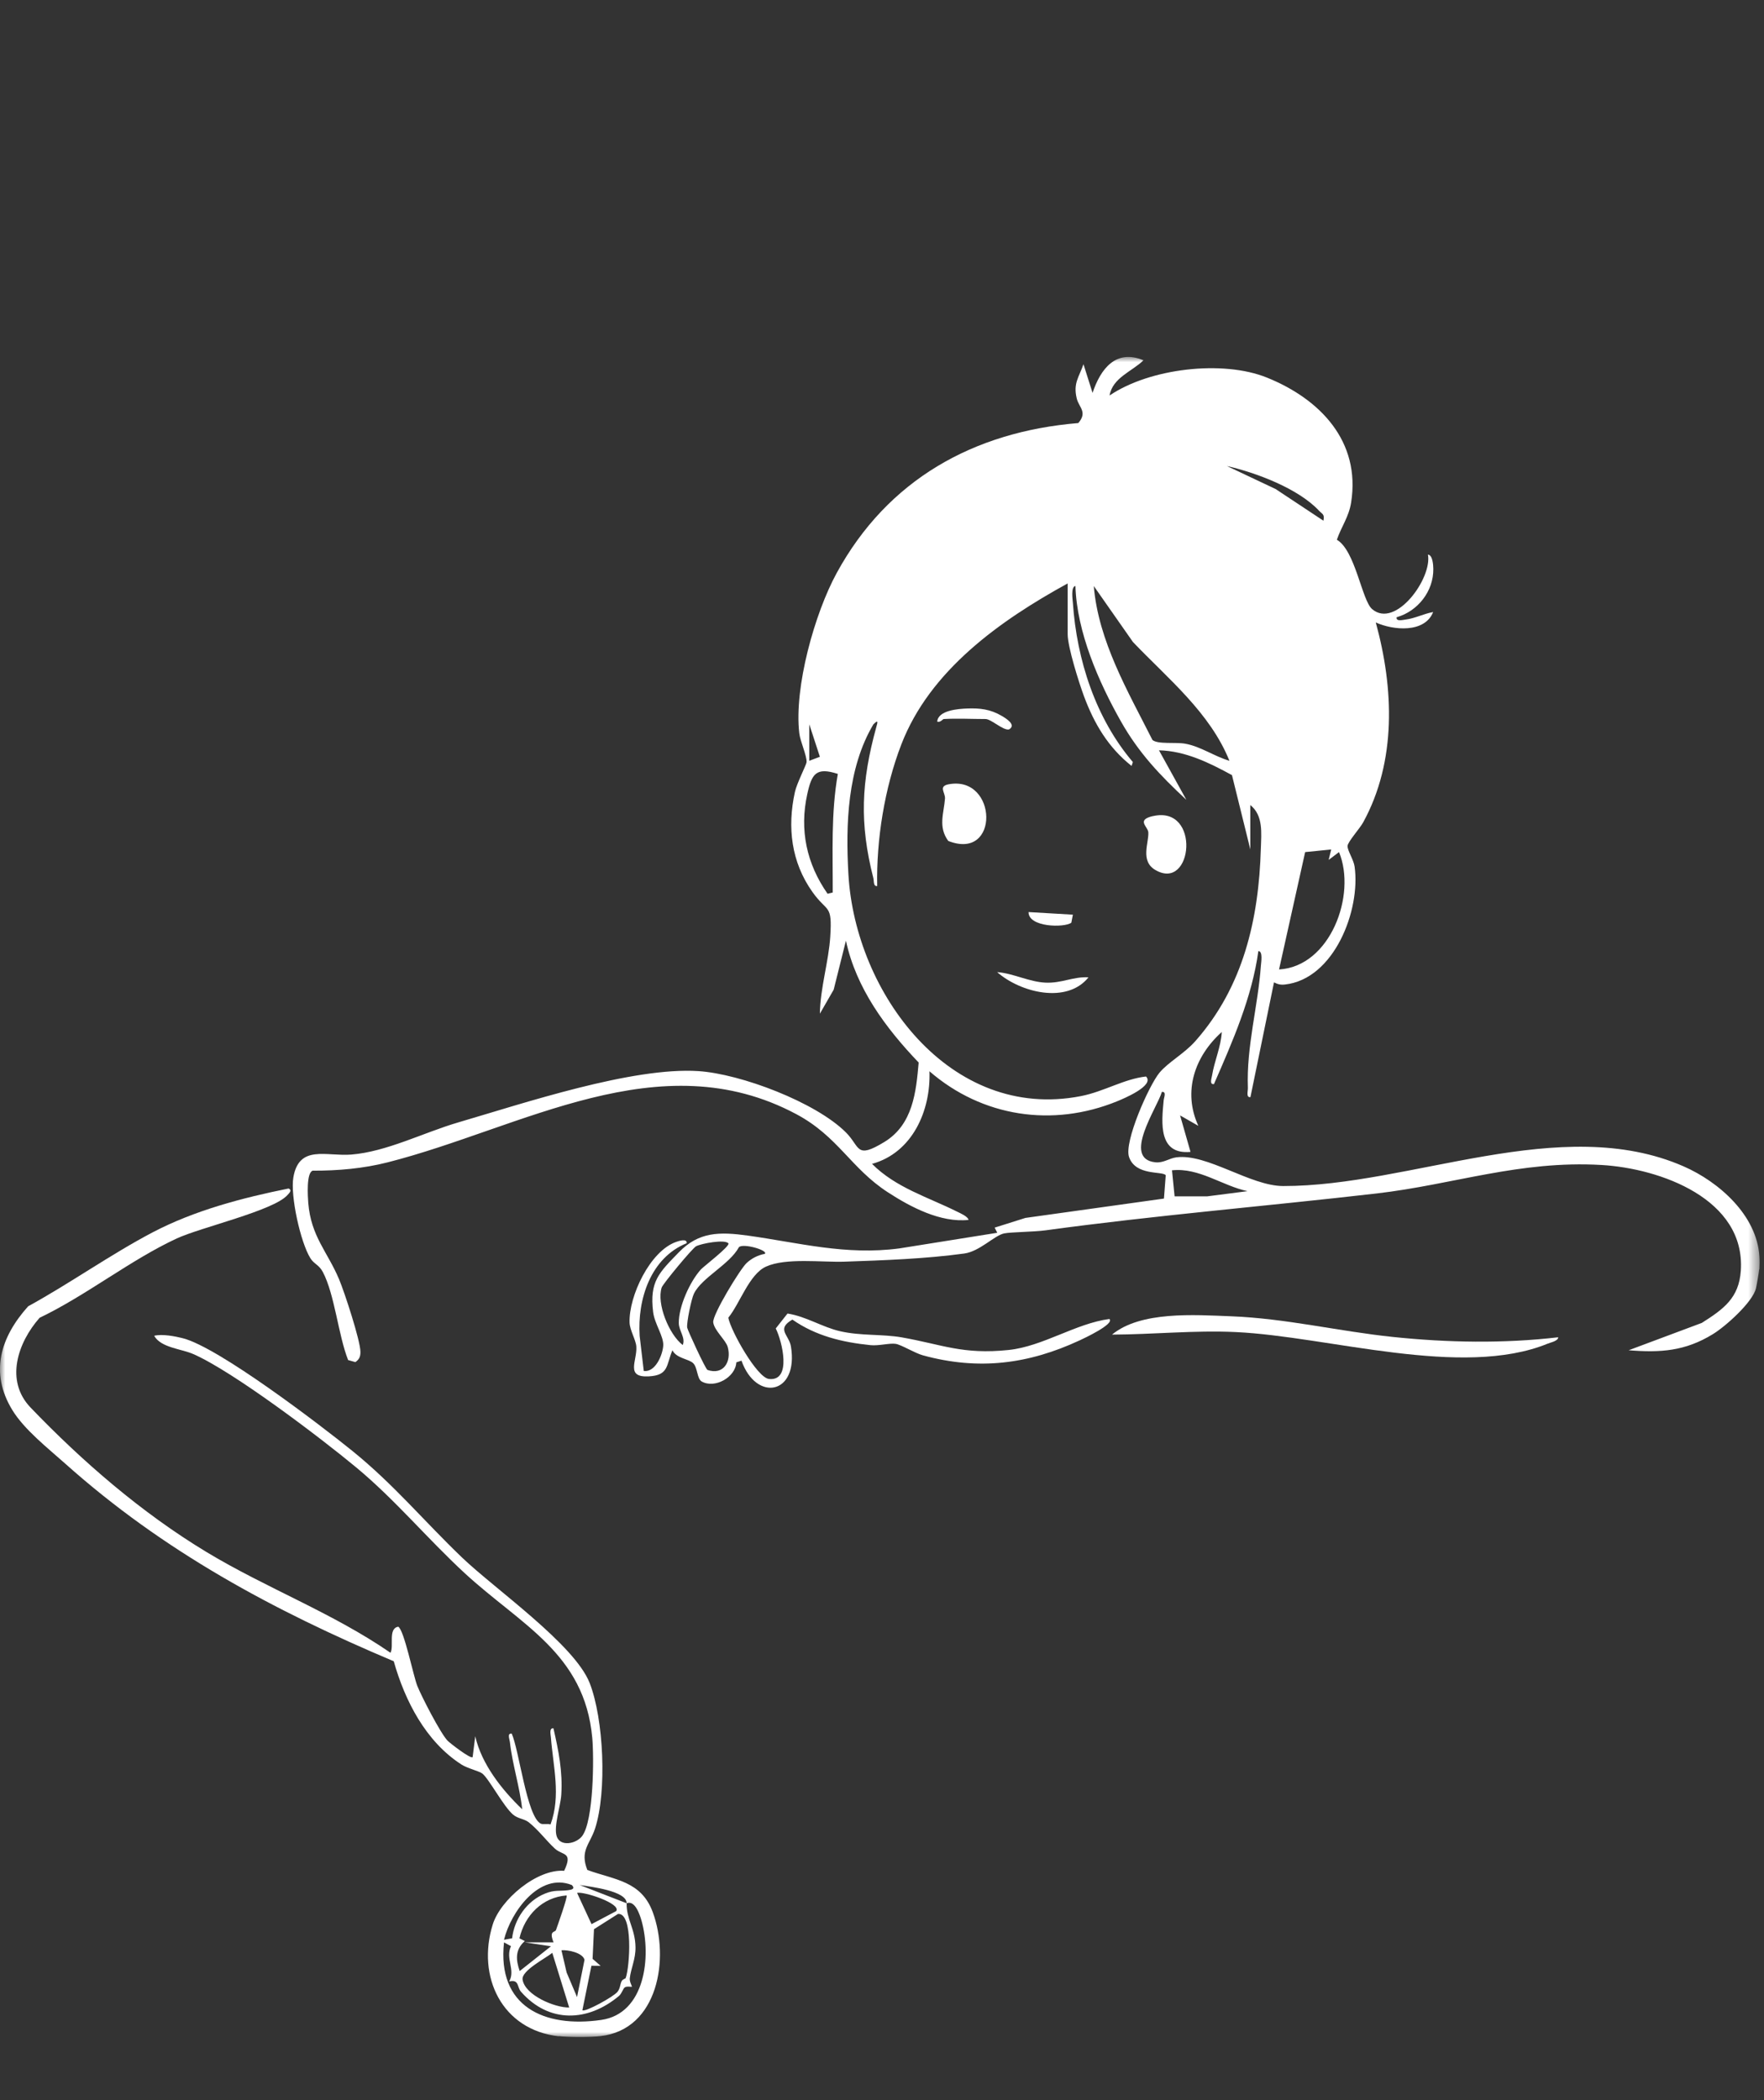 <svg width="168" height="200" viewBox="0 0 168 200" fill="none" xmlns="http://www.w3.org/2000/svg">
<rect x="0" y="0" width="168" height="200" fill="#333333" stroke="none"/>
<mask id="mask0_1904_1932" style="mask-type:luminance" maskUnits="userSpaceOnUse" x="0" y="34" width="168" height="160">
<path d="M167.555 34H0V194H167.555V34Z" fill="white"/>
</mask>
<g mask="url(#mask0_1904_1932)">
<path d="M167.539 120.89C167.529 121.096 167.296 122.452 167.233 122.701C166.906 124.026 164.324 126.328 163.136 127.051C160.502 128.672 158.136 128.835 155.111 128.587L162.075 125.984C164.15 124.67 165.617 123.614 165.792 121.011C166.251 114.185 158.121 111.265 152.508 110.943C144.711 110.494 138.439 112.807 131.095 113.657C120.562 114.871 110.067 115.732 99.566 117.168C98.431 117.321 96.335 117.326 95.643 117.458C94.709 117.643 93.315 119.174 91.837 119.375C88.141 119.881 84.144 120.024 80.438 120.151C78.268 120.225 74.868 119.76 72.957 120.62C71.352 121.344 70.465 124.142 69.362 125.488C69.605 126.755 72.091 131.19 73.232 131.322C75.444 131.57 74.488 127.711 73.881 126.512L75 125.092C76.758 125.356 78.305 126.386 80.011 126.776C81.99 127.23 84.039 127.035 85.887 127.362C89.735 128.038 91.668 129.02 96.06 128.561C99.318 128.223 102.438 126.037 105.658 125.61C106.176 126.085 103.219 127.463 102.844 127.637C97.934 129.923 93.188 130.52 87.903 129.073C87.112 128.856 85.871 128.075 85.311 127.98C84.752 127.885 83.696 128.181 82.909 128.102C80.216 127.827 77.709 127.23 75.465 125.668C73.892 126.581 75.143 127.109 75.328 128.228C76.077 132.811 72.023 133.545 70.618 129.58L70.127 129.738C70.048 131.169 68.074 132.262 66.833 131.565C66.379 131.311 66.442 130.25 66.025 129.828C65.608 129.406 64.415 129.369 64.04 128.587C63.438 130.018 63.708 130.968 61.796 131.074C59.526 131.201 60.693 129.59 60.603 128.244C60.561 127.595 59.986 126.692 59.959 125.953C59.88 123.44 61.902 119.137 64.404 118.266C64.637 118.187 65.445 117.907 65.402 118.393C61.971 119.781 60.693 123.72 60.92 127.225L61.311 130.562C62.409 130.704 63.09 129.073 63.164 128.175C63.238 127.278 62.34 126.085 62.203 124.95C61.849 122.035 62.752 121.217 64.653 119.258C66.553 117.3 68.522 117.294 71.225 117.669C76.072 118.34 80.512 119.57 85.654 118.889L94.978 117.4L94.73 116.909L97.66 115.985L110.853 114.143L111.022 111.92C110.727 111.503 108.15 112.01 107.527 110.183C107.036 108.736 109.423 103.372 110.42 102.163C111.26 101.15 112.796 100.337 113.852 99.138C118.408 93.97 119.887 87.55 120.082 80.776C120.124 79.346 120.325 77.656 119.079 76.669V80.892L117.331 73.818C115.177 72.641 112.897 71.516 110.378 71.453L112.986 76.167C110.489 73.85 108.456 71.706 106.767 68.723C104.624 64.938 102.554 60.181 102.422 55.804C101.968 55.878 102.153 57.077 102.179 57.414C102.549 62.842 104.349 68.412 107.892 72.572L107.77 72.942C105.553 71.189 104.212 68.929 103.235 66.3C102.76 65.022 101.683 61.612 101.683 60.403V55.561C95.268 59.083 88.563 63.824 85.839 70.898C84.245 75.037 83.453 79.953 83.543 84.377C83.162 84.44 83.247 83.912 83.178 83.632C81.837 78.374 82.027 74.451 83.453 69.256C83.569 68.829 83.706 68.454 83.178 68.982C80.702 73.153 80.528 78.511 80.802 83.273C81.452 94.572 90.49 106.815 102.939 104.386C105.136 103.958 107.015 102.76 109.143 102.517C110.014 103.388 106.947 104.65 106.408 104.872C100.247 107.39 93.537 106.366 88.521 102.021C88.653 105.759 86.906 109.771 83.052 110.838C85.317 113.113 88.389 114.005 91.166 115.394C91.467 115.542 92.174 115.843 92.243 116.175C89.582 116.455 86.737 114.961 84.561 113.546C81.014 111.244 79.836 108.24 75.845 106.107C62.815 99.149 49.691 107.443 36.93 110.69C34.591 111.286 32.184 111.492 29.776 111.487C29.164 111.688 29.312 113.953 29.359 114.565C29.623 117.754 31.181 119.19 32.289 121.819C32.791 123.002 34.327 127.674 34.327 128.751C34.327 129.21 34.216 129.448 33.847 129.717L33.155 129.522C32.221 127.172 31.878 123.271 30.742 121.127C30.378 120.441 29.908 120.383 29.56 119.823C28.615 118.303 27.638 113.868 27.939 112.126C28.478 108.969 31.096 110.146 33.467 109.951C36.83 109.676 40.33 107.865 43.593 106.904C49.902 105.057 60.239 101.593 66.522 102.005C70.55 102.269 77.688 104.967 80.565 107.844C81.948 109.227 81.478 110.421 84.218 108.757C86.958 107.094 87.249 103.964 87.492 101.187C84.35 97.903 81.536 94.112 80.565 89.582L79.398 94.249L78.084 96.535C78.115 94.112 78.923 91.557 79.071 89.208C79.277 86.035 78.802 86.953 77.376 84.947C75.359 82.107 74.963 78.791 75.708 75.412C75.882 74.615 76.806 72.804 76.817 72.582C76.848 71.954 76.209 70.608 76.12 69.811C75.618 65.455 77.582 58.412 79.694 54.553C84.54 45.694 92.692 41.117 102.697 40.288C103.599 39.232 102.749 38.804 102.543 37.933C102.2 36.492 102.749 35.948 103.188 34.686L104.053 37.416C104.814 35.135 106.276 33.208 108.9 34.312C107.823 35.373 105.959 35.964 105.674 37.664C109.47 35.082 116.439 34.248 120.673 35.964C125.715 38.002 129.606 42.02 128.677 47.864C128.46 49.231 127.742 50.166 127.32 51.401C129.089 52.436 129.696 57.166 130.678 58.006C132.911 59.917 136.417 55.06 135.994 52.816C136.454 52.853 136.501 53.84 136.506 54.178C136.533 56.295 135.039 58.206 133.011 58.782C132.948 59.215 133.582 59.035 133.851 59.004C134.764 58.893 135.593 58.444 136.491 58.286C135.688 60.308 132.689 60.033 131.026 59.278C132.747 65.534 133.017 72.503 129.823 78.321C129.511 78.891 128.376 80.148 128.339 80.555C128.302 80.961 128.92 81.874 129.009 82.524C129.596 86.673 127.067 93.241 122.373 93.758C121.951 93.806 121.697 93.732 121.333 93.553L119.089 104.481C118.656 104.539 118.857 103.916 118.846 103.615C118.699 99.619 119.807 95.865 120.087 91.937C120.108 91.641 120.293 90.58 119.844 90.575C119.232 95.004 117.389 99.18 115.615 103.24C115.167 103.299 115.388 102.702 115.431 102.438C115.642 101.092 116.286 99.677 116.36 98.278C113.783 100.59 112.622 103.937 114.127 107.216L112.39 106.223L113.382 109.697C110.31 109.982 110.616 106.941 110.827 104.782C110.853 104.508 111.117 103.937 110.653 103.985C110.23 105.474 106.815 110.368 110.051 110.69C110.811 110.764 111.355 110.304 112.036 110.215C114.956 109.835 119.079 112.944 122.204 112.949C134.321 112.971 148.654 105.959 160.343 111.075C163.722 112.553 167.323 115.742 167.56 119.639C167.587 120.04 167.581 120.478 167.56 120.879L167.539 120.89ZM126.037 49.596C126.174 48.957 125.932 48.967 125.625 48.64C123.651 46.523 119.628 45.013 116.846 44.38L121.486 46.571L126.042 49.59L126.037 49.596ZM117.088 72.451C115.235 67.857 111.244 64.642 107.902 61.142L104.17 55.81C104.608 61.057 107.427 65.856 109.755 70.465C110.246 70.904 111.978 70.661 112.875 70.824C114.343 71.083 115.668 72.039 117.088 72.451ZM77.075 68.971V72.451L78.084 72.07L77.075 68.977V68.971ZM79.799 73.702C77.719 73.031 77.313 73.686 76.885 75.613C76.125 79.05 76.822 82.265 78.817 85.116L79.308 84.995C79.319 81.214 79.134 77.434 79.794 73.702H79.799ZM126.782 80.898L124.3 81.146L121.814 92.323C126.687 92.048 129.215 85.232 127.526 81.146L126.539 81.89L126.782 80.898ZM118.825 113.44C116.376 112.918 114.222 111.181 111.619 111.45L111.867 113.931H114.971L118.825 113.435V113.44ZM69.372 118.408C69.05 118.002 66.812 118.414 66.294 118.683C65.951 118.862 63.137 122.252 63.016 122.616C62.52 124.152 63.708 127.077 65.022 128.091C65.312 127.389 64.647 126.734 64.647 125.984C64.637 124.416 65.698 122.051 66.759 120.884C67.013 120.61 69.568 118.651 69.372 118.408ZM72.852 119.396C73.121 119.042 70.729 118.371 70.37 118.778C69.483 120.42 66.828 121.671 66.089 123.197C65.846 123.693 65.381 125.937 65.445 126.428C65.476 126.666 67.181 130.361 67.377 130.461C68.897 130.984 69.689 129.68 69.309 128.281C69.13 127.621 68.037 126.729 67.926 125.932C67.831 125.219 70.492 120.848 71.109 120.277C71.595 119.829 72.197 119.522 72.846 119.406L72.852 119.396Z" fill="white"/>
<path d="M53.217 193.921C47.8 193.308 45.388 188.245 46.924 183.283C47.658 180.907 51.142 177.966 53.729 178.162C54.6 176.324 53.581 176.731 52.837 176.039C52.035 175.3 51.269 174.26 50.361 173.542C49.939 173.209 49.326 173.204 48.862 172.808C47.948 172.027 46.554 169.376 45.937 168.901C45.615 168.653 44.522 168.41 43.941 168.035C40.552 165.85 38.567 161.985 37.5 158.205C26.017 153.359 15.564 147.736 6.235 139.405C4.588 137.932 2.318 136.158 1.172 134.278C-1.003 130.715 0.042 127.346 2.682 124.401C6.642 122.231 10.564 119.443 14.529 117.363C18.526 115.267 23.077 114.074 27.49 113.182C27.855 113.361 27.548 113.615 27.374 113.81C26.059 115.293 19.154 116.872 16.841 117.938C12.454 119.966 8.194 123.382 3.775 125.493C1.689 127.853 0.454 131.48 2.909 134.041C7.808 139.151 13.489 144.077 19.687 147.815C25.373 151.247 31.709 153.612 37.189 157.397C37.537 156.79 36.935 155.074 37.928 154.916C38.482 155.206 39.369 159.62 39.744 160.554C40.166 161.595 41.919 165.01 42.616 165.76C42.817 165.976 44.833 167.544 45.013 167.333L45.261 165.348C45.868 168.014 47.806 170.453 49.733 172.301C49.5 170.153 48.798 168.041 48.561 165.892C48.529 165.617 48.276 165.042 48.735 165.095C49.442 166.673 50.166 172.945 51.48 173.658C51.712 173.785 52.145 173.637 52.431 173.748C53.439 171.008 52.679 168.226 52.467 165.459C52.446 165.185 52.283 164.535 52.71 164.593C53.196 166.721 53.597 168.711 53.455 170.923C53.386 172 52.726 173.912 53.011 174.851C53.333 175.912 54.896 175.59 55.45 174.841C56.538 173.373 56.58 167.407 56.406 165.496C55.667 157.434 49.611 154.752 44.258 149.816C40.731 146.564 37.643 142.831 33.942 139.759C30.515 136.913 22.221 130.62 18.41 128.951C17.238 128.439 15.326 128.35 14.682 127.209C15.453 127.019 16.662 127.251 17.427 127.447C20.828 128.323 30.42 135.635 33.546 138.164C37.521 141.379 40.393 144.869 44.004 148.327C47.13 151.321 54.717 156.6 56.158 160.275C57.499 163.701 57.816 170.628 56.67 174.144C56.179 175.648 55.208 176.229 55.936 178.082C58.549 179.027 61.068 179.122 62.166 182.095C63.781 186.466 62.715 193.277 57.182 193.905C56.226 194.016 54.162 194.011 53.207 193.905L53.217 193.921ZM54.463 179.518C51.359 178.272 48.635 182.111 48.001 184.729L48.772 184.587C48.983 182.749 50.181 181.023 51.918 180.326C52.832 179.957 53.254 180.115 54.093 180.009C54.437 179.967 54.817 179.883 54.463 179.518ZM59.679 181.25C59.7 180.067 56.216 179.671 55.208 179.513L59.679 181.25C59.653 182.781 60.498 183.679 60.524 185.442C60.54 186.582 60.086 187.438 59.98 188.398C59.943 188.726 60.212 189.169 60.181 189.196C60.133 189.238 59.732 189.122 59.51 189.259C59.331 189.375 59.225 189.845 58.951 190.077C55.989 192.559 52.283 192.706 49.622 189.681C49.221 189.227 49.469 188.478 48.492 188.699C49.115 187.601 48.107 186.508 48.666 185.336L48.001 184.977C47.331 191.08 51.823 193.145 57.256 192.363C61.464 191.761 62.044 186.302 61.105 182.934C60.931 182.316 60.471 180.933 59.679 181.25ZM58.687 181.994C59.183 181.282 55.588 180.104 54.959 180.263L56.337 183.24L58.681 182L58.687 181.994ZM53.962 180.506C51.649 180.68 49.975 182.406 49.469 184.592L49.986 184.851C49.052 185.653 49.12 186.635 49.495 187.707L52.473 185.347L49.991 184.977H52.721C52.251 183.805 52.858 184.064 52.953 183.795C53.096 183.388 54.083 180.627 53.962 180.506ZM59.59 188.367C59.98 187.311 60.318 182.137 58.856 182.269L56.57 183.721L56.438 186.545L57.203 187.211L56.327 187.2L55.466 191.434C55.699 191.666 58.454 190.141 58.808 189.687C59.088 189.333 59.046 188.953 59.215 188.652C59.31 188.483 59.568 188.435 59.595 188.367H59.59ZM54.954 190.193L55.667 186.64C55.508 185.97 54.088 185.669 53.471 185.727L53.962 187.839L54.959 190.193H54.954ZM54.21 191.186L52.599 185.975C51.982 186.487 49.643 187.665 49.77 188.52C49.991 190.003 52.826 191.202 54.21 191.181V191.186Z" fill="white"/>
<path d="M148.401 127.352C148.396 127.706 147.694 127.838 147.398 127.959C139.225 131.296 126.528 127.273 117.706 126.856C113.762 126.671 109.834 127.083 105.906 127.098C108.641 124.844 113.752 125.219 117.226 125.351C122.452 125.552 127.494 126.782 132.652 127.32C137.884 127.864 143.18 127.959 148.401 127.352Z" fill="white"/>
<path d="M90.311 80.085C89.324 78.738 89.894 77.455 89.999 76.051C90.042 75.476 89.324 74.874 90.374 74.684C95.01 73.844 95.247 82.028 90.311 80.085Z" fill="white"/>
<path d="M109.813 77.719C114.385 76.679 113.614 84.942 110.035 82.851C108.562 81.996 109.428 80.248 109.364 79.261C109.327 78.717 108.182 78.084 109.813 77.714V77.719Z" fill="white"/>
<path d="M103.668 93.072C101.598 95.648 97.158 94.513 94.967 92.576C96.519 92.697 98.003 93.505 99.56 93.579C101.118 93.653 102.205 92.987 103.668 93.072Z" fill="white"/>
<path d="M89.878 68.475C89.799 68.475 89.551 68.829 89.26 68.723C89.339 67.641 91.266 67.504 92.106 67.472C93.336 67.424 94.329 67.546 95.4 68.174C95.796 68.406 96.842 69.035 96.092 69.468C95.527 69.578 94.403 68.475 93.859 68.475C92.549 68.475 91.182 68.401 89.883 68.475H89.878Z" fill="white"/>
<path d="M102.179 87.106L102.031 87.872C101.361 88.368 97.94 88.31 97.956 86.858L102.179 87.106Z" fill="white"/>
</g>
</svg>
